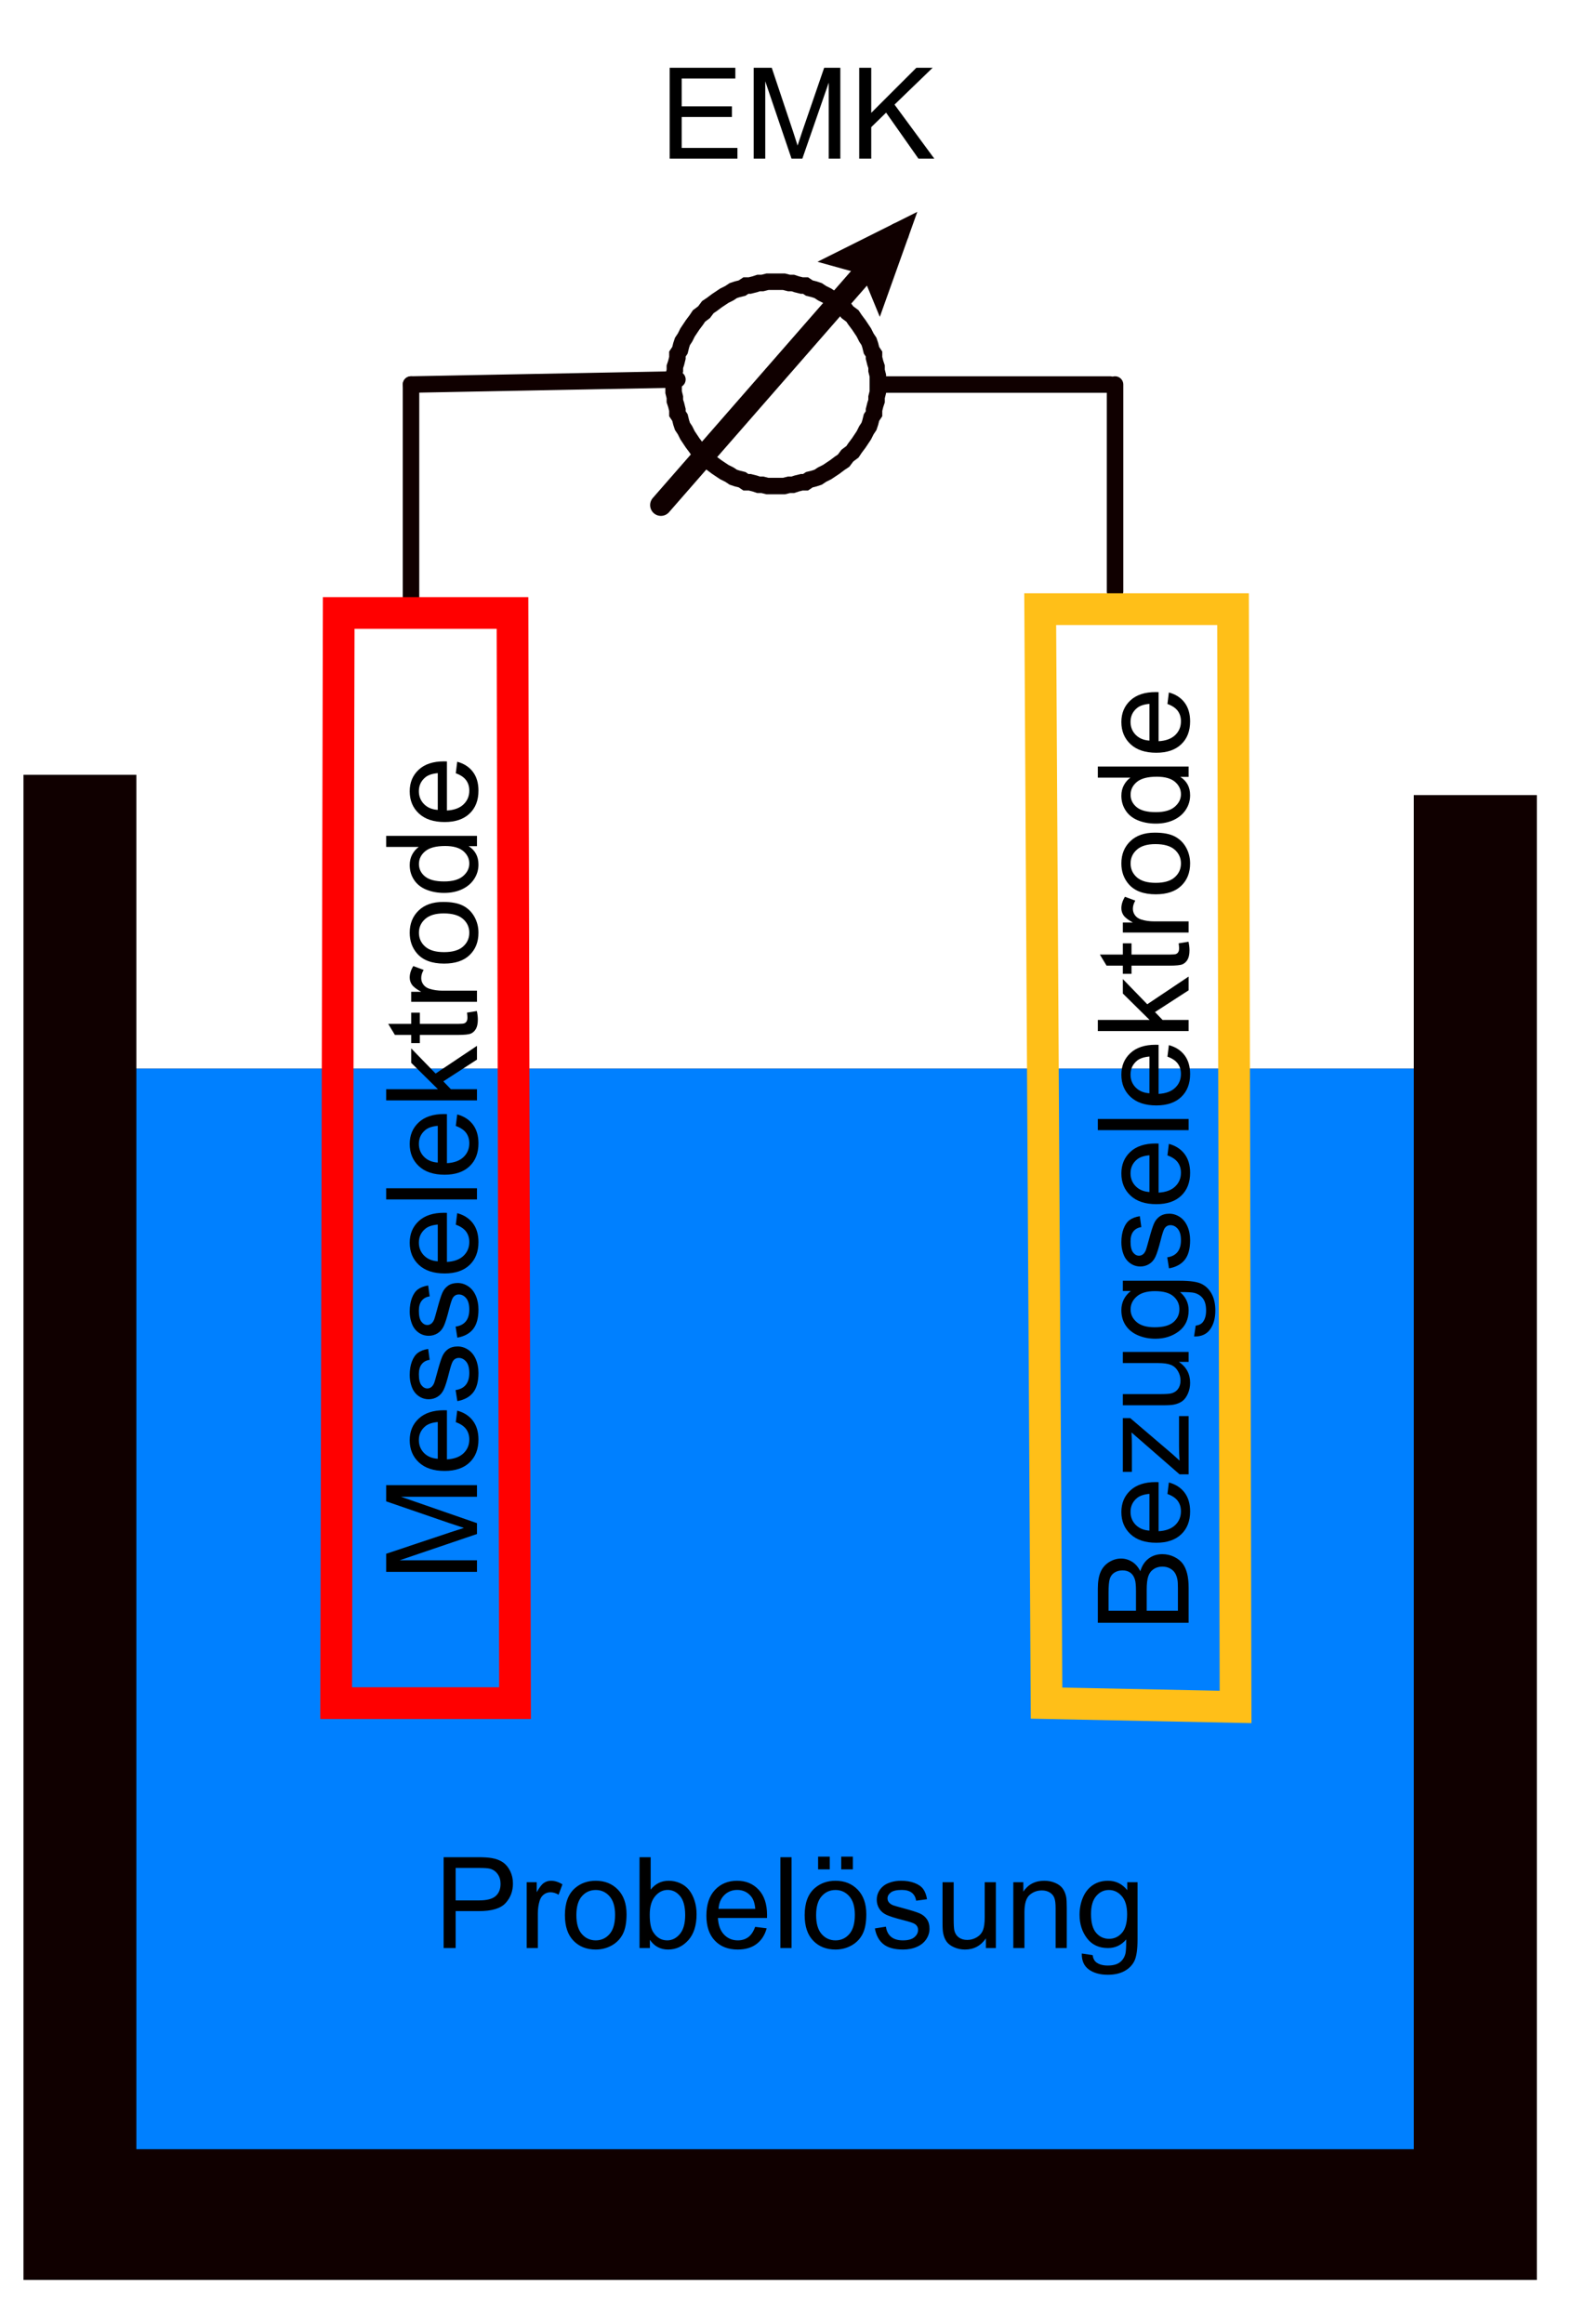 <?xml version="1.0" encoding="UTF-8" standalone="no"?>
<!-- Created with Inkscape (http://www.inkscape.org/) -->
<svg
   xmlns:svg="http://www.w3.org/2000/svg"
   xmlns="http://www.w3.org/2000/svg"
   version="1.0"
   width="372"
   height="549.3"
   id="svg2403"
   xml:space="preserve"><defs
     id="defs2406" /><g
     transform="matrix(1.25,0,0,-1.25,0,549.3)"
     id="g2412"><path
       d="M 17.04,237.36 L 277.92,237.36 L 276.96,26.88 L 17.04,22.56 L 17.04,237.36 z"
       id="path2414"
       style="fill:#0080ff;fill-opacity:1;fill-rule:evenodd;stroke:#100000;stroke-width:0.02;stroke-linecap:round;stroke-linejoin:miter;stroke-miterlimit:10;stroke-dasharray:none;stroke-opacity:1" /><path
       d="M 77.76,324.24 L 77.76,366.72"
       id="path2416"
       style="fill:none;stroke:#100000;stroke-width:3.12;stroke-linecap:round;stroke-linejoin:miter;stroke-miterlimit:10;stroke-dasharray:none;stroke-opacity:1" /><path
       d="M 77.76,366.72 L 128.16,367.68"
       id="path2418"
       style="fill:none;stroke:#100000;stroke-width:3.12;stroke-linecap:round;stroke-linejoin:miter;stroke-miterlimit:10;stroke-dasharray:none;stroke-opacity:1" /><path
       d="M 166.8,366.72 L 210,366.72"
       id="path2420"
       style="fill:none;stroke:#100000;stroke-width:3.12;stroke-linecap:round;stroke-linejoin:miter;stroke-miterlimit:10;stroke-dasharray:none;stroke-opacity:1" /><path
       d="M 210.96,366.72 L 210.96,327.6"
       id="path2422"
       style="fill:none;stroke:#100000;stroke-width:3.12;stroke-linecap:round;stroke-linejoin:miter;stroke-miterlimit:10;stroke-dasharray:none;stroke-opacity:1" /><path
       d="M 146.88,386.16 L 147.6,386.16 L 148.32,386.16 L 149.28,385.92 L 150,385.92 L 150.72,385.68 L 151.68,385.44 L 152.4,385.44 L 153.12,384.96 L 154.08,384.72 L 154.8,384.48 L 155.52,384 L 156.48,383.52 L 157.2,383.04 L 157.92,382.56 L 158.88,381.84 L 159.6,381.36 L 160.32,380.4 L 161.28,379.68 L 161.76,378.96 L 162.48,378 L 162.96,377.28 L 163.44,376.56 L 163.92,375.6 L 164.4,374.88 L 164.64,374.16 L 164.88,373.2 L 165.36,372.48 L 165.36,371.76 L 165.6,370.8 L 165.84,370.08 L 165.84,369.36 L 166.08,368.4 L 166.08,367.68 L 166.08,366 L 166.08,365.28 L 165.84,364.32 L 165.84,363.6 L 165.6,362.88 L 165.36,361.92 L 165.36,361.2 L 164.88,360.48 L 164.64,359.52 L 164.4,358.8 L 163.92,358.08 L 163.44,357.12 L 162.96,356.4 L 162.48,355.68 L 161.76,354.72 L 161.28,354 L 160.32,353.28 L 159.6,352.32 L 158.88,351.84 L 157.92,351.12 L 157.2,350.64 L 156.48,350.16 L 155.52,349.68 L 154.8,349.2 L 154.08,348.96 L 153.12,348.72 L 152.4,348.24 L 151.68,348.24 L 150.72,348 L 150,347.76 L 149.28,347.76 L 148.32,347.52 L 147.6,347.52 L 146.88,347.52 L 146.88,347.52 L 145.92,347.52 L 145.2,347.52 L 144.24,347.76 L 143.52,347.76 L 142.8,348 L 141.84,348.24 L 141.12,348.24 L 140.4,348.72 L 139.44,348.96 L 138.72,349.2 L 138,349.68 L 137.04,350.16 L 136.32,350.64 L 135.6,351.12 L 134.64,351.84 L 133.92,352.32 L 133.2,353.28 L 132.24,354 L 131.76,354.72 L 131.04,355.68 L 130.56,356.4 L 130.08,357.12 L 129.6,358.08 L 129.12,358.8 L 128.88,359.52 L 128.64,360.48 L 128.16,361.2 L 128.16,361.92 L 127.92,362.88 L 127.68,363.6 L 127.68,364.32 L 127.44,365.28 L 127.44,366 L 127.44,367.68 L 127.44,368.4 L 127.68,369.36 L 127.68,370.08 L 127.92,370.8 L 128.16,371.76 L 128.16,372.48 L 128.64,373.2 L 128.88,374.16 L 129.12,374.88 L 129.6,375.6 L 130.08,376.56 L 130.56,377.28 L 131.04,378 L 131.76,378.96 L 132.24,379.68 L 133.2,380.4 L 133.92,381.36 L 134.64,381.84 L 135.6,382.56 L 136.32,383.04 L 137.04,383.52 L 138,384 L 138.72,384.48 L 139.44,384.72 L 140.4,384.96 L 141.12,385.44 L 141.84,385.44 L 142.8,385.68 L 143.52,385.92 L 144.24,385.92 L 145.2,386.16 L 145.92,386.16 L 146.88,386.16 z"
       id="path2424"
       style="fill:none;stroke:#100000;stroke-width:3.12;stroke-linecap:round;stroke-linejoin:miter;stroke-miterlimit:10;stroke-dasharray:none;stroke-opacity:1" /><path
       d="M 125.04,343.92 L 169.92,395.28"
       id="path2426"
       style="fill:none;stroke:#100000;stroke-width:4.08;stroke-linecap:round;stroke-linejoin:miter;stroke-miterlimit:10;stroke-dasharray:none;stroke-opacity:1" /><path
       d="M 160.32,390.48 L 169.92,395.28 L 166.32,385.2 L 164.64,389.28 L 160.32,390.48 z"
       id="path2428"
       style="fill:#100000;fill-opacity:1;fill-rule:evenodd;stroke:#100000;stroke-width:4.08;stroke-linecap:round;stroke-linejoin:miter;stroke-miterlimit:10;stroke-dasharray:none;stroke-opacity:1" /><path
       d="M 6,291.36 L 24.24,291.36 L 24.24,31.44 L 269.04,31.44 L 269.04,287.52 L 289.2,287.52 L 289.2,9.84 L 6,9.84 L 6,291.36 z"
       id="path2430"
       style="fill:#100000;fill-opacity:1;fill-rule:evenodd;stroke:#100000;stroke-width:3.12;stroke-linecap:round;stroke-linejoin:miter;stroke-miterlimit:10;stroke-dasharray:none;stroke-opacity:1" /><path
       d="M 1.852,0 L 1.852,-17.18 L 8.332,-17.18 C 9.473,-17.18 10.344,-17.125 10.945,-17.016 C 11.789,-16.875 12.496,-16.607 13.066,-16.213 C 13.637,-15.818 14.096,-15.266 14.443,-14.555 C 14.791,-13.844 14.965,-13.062 14.965,-12.211 C 14.965,-10.75 14.5,-9.514 13.57,-8.502 C 12.641,-7.49 10.961,-6.984 8.531,-6.984 L 4.125,-6.984 L 4.125,0 L 1.852,0 z M 4.125,-9.012 L 8.566,-9.012 C 10.035,-9.012 11.078,-9.285 11.695,-9.832 C 12.312,-10.379 12.621,-11.148 12.621,-12.141 C 12.621,-12.859 12.439,-13.475 12.076,-13.986 C 11.713,-14.498 11.234,-14.836 10.641,-15 C 10.258,-15.102 9.551,-15.152 8.52,-15.152 L 4.125,-15.152 L 4.125,-9.012 z M 17.567,0 L 17.567,-12.445 L 19.465,-12.445 L 19.465,-10.559 C 19.949,-11.441 20.397,-12.023 20.807,-12.305 C 21.217,-12.586 21.668,-12.727 22.16,-12.727 C 22.871,-12.727 23.594,-12.5 24.328,-12.047 L 23.602,-10.09 C 23.086,-10.395 22.57,-10.547 22.055,-10.547 C 21.594,-10.547 21.18,-10.408 20.813,-10.131 C 20.445,-9.854 20.184,-9.469 20.028,-8.977 C 19.793,-8.227 19.676,-7.406 19.676,-6.516 L 19.676,0 L 17.567,0 z M 24.797,-6.223 C 24.797,-8.527 25.437,-10.234 26.719,-11.344 C 27.789,-12.266 29.094,-12.727 30.633,-12.727 C 32.344,-12.727 33.742,-12.166 34.828,-11.045 C 35.914,-9.924 36.457,-8.375 36.457,-6.398 C 36.457,-4.797 36.217,-3.537 35.736,-2.619 C 35.256,-1.701 34.557,-0.988 33.639,-0.48 C 32.721,0.027 31.719,0.281 30.633,0.281 C 28.891,0.281 27.482,-0.277 26.408,-1.395 C 25.334,-2.512 24.797,-4.121 24.797,-6.223 L 24.797,-6.223 z M 26.965,-6.223 C 26.965,-4.629 27.312,-3.436 28.008,-2.643 C 28.703,-1.85 29.578,-1.453 30.633,-1.453 C 31.68,-1.453 32.551,-1.852 33.246,-2.648 C 33.941,-3.445 34.289,-4.66 34.289,-6.293 C 34.289,-7.832 33.939,-8.998 33.24,-9.791 C 32.541,-10.584 31.672,-10.98 30.633,-10.98 C 29.578,-10.98 28.703,-10.586 28.008,-9.797 C 27.312,-9.008 26.965,-7.816 26.965,-6.223 L 26.965,-6.223 z M 40.871,0 L 38.914,0 L 38.914,-17.18 L 41.024,-17.18 L 41.024,-11.051 C 41.914,-12.168 43.051,-12.727 44.434,-12.727 C 45.199,-12.727 45.924,-12.572 46.608,-12.264 C 47.291,-11.955 47.854,-11.521 48.295,-10.963 C 48.737,-10.404 49.082,-9.73 49.332,-8.941 C 49.582,-8.152 49.707,-7.309 49.707,-6.41 C 49.707,-4.277 49.18,-2.629 48.125,-1.465 C 47.071,-0.301 45.805,0.281 44.328,0.281 C 42.86,0.281 41.707,-0.332 40.871,-1.559 L 40.871,0 z M 40.848,-6.316 C 40.848,-4.824 41.051,-3.746 41.457,-3.082 C 42.121,-1.996 43.02,-1.453 44.153,-1.453 C 45.074,-1.453 45.871,-1.854 46.543,-2.654 C 47.215,-3.455 47.551,-4.648 47.551,-6.234 C 47.551,-7.859 47.229,-9.059 46.584,-9.832 C 45.94,-10.605 45.16,-10.992 44.246,-10.992 C 43.324,-10.992 42.528,-10.592 41.856,-9.791 C 41.184,-8.99 40.848,-7.832 40.848,-6.316 L 40.848,-6.316 z M 60.79,-4.008 L 62.969,-3.738 C 62.625,-2.465 61.989,-1.477 61.059,-0.773 C 60.129,-0.07 58.942,0.281 57.497,0.281 C 55.676,0.281 54.233,-0.279 53.167,-1.4 C 52.1,-2.521 51.567,-4.094 51.567,-6.117 C 51.567,-8.211 52.106,-9.836 53.184,-10.992 C 54.262,-12.148 55.661,-12.727 57.379,-12.727 C 59.043,-12.727 60.403,-12.16 61.458,-11.027 C 62.512,-9.895 63.04,-8.301 63.04,-6.246 C 63.04,-6.121 63.036,-5.934 63.028,-5.684 L 53.747,-5.684 C 53.825,-4.316 54.211,-3.27 54.907,-2.543 C 55.602,-1.816 56.469,-1.453 57.508,-1.453 C 58.282,-1.453 58.942,-1.656 59.489,-2.062 C 60.036,-2.469 60.469,-3.117 60.79,-4.008 L 60.79,-4.008 z M 53.864,-7.418 L 60.813,-7.418 C 60.719,-8.465 60.454,-9.25 60.016,-9.773 C 59.344,-10.586 58.473,-10.992 57.403,-10.992 C 56.434,-10.992 55.62,-10.668 54.959,-10.02 C 54.299,-9.371 53.934,-8.504 53.864,-7.418 L 53.864,-7.418 z M 65.567,0 L 65.567,-17.18 L 67.677,-17.18 L 67.677,0 L 65.567,0 z M 70.157,-6.223 C 70.157,-8.527 70.797,-10.234 72.079,-11.344 C 73.149,-12.266 74.454,-12.727 75.993,-12.727 C 77.704,-12.727 79.102,-12.166 80.188,-11.045 C 81.274,-9.924 81.817,-8.375 81.817,-6.398 C 81.817,-4.797 81.577,-3.537 81.096,-2.619 C 80.616,-1.701 79.917,-0.988 78.999,-0.48 C 78.081,0.027 77.079,0.281 75.993,0.281 C 74.251,0.281 72.842,-0.277 71.768,-1.395 C 70.694,-2.512 70.157,-4.121 70.157,-6.223 L 70.157,-6.223 z M 72.325,-6.223 C 72.325,-4.629 72.672,-3.436 73.368,-2.643 C 74.063,-1.85 74.938,-1.453 75.993,-1.453 C 77.04,-1.453 77.911,-1.852 78.606,-2.648 C 79.301,-3.445 79.649,-4.66 79.649,-6.293 C 79.649,-7.832 79.299,-8.998 78.6,-9.791 C 77.901,-10.584 77.032,-10.98 75.993,-10.98 C 74.938,-10.98 74.063,-10.586 73.368,-9.797 C 72.672,-9.008 72.325,-7.816 72.325,-6.223 L 72.325,-6.223 z M 72.7,-14.883 L 72.7,-17.285 L 74.903,-17.285 L 74.903,-14.883 L 72.7,-14.883 z M 77.071,-14.883 L 77.071,-17.285 L 79.274,-17.285 L 79.274,-14.883 L 77.071,-14.883 z M 83.442,-3.715 L 85.528,-4.043 C 85.645,-3.207 85.972,-2.566 86.507,-2.121 C 87.042,-1.676 87.79,-1.453 88.751,-1.453 C 89.72,-1.453 90.438,-1.65 90.907,-2.045 C 91.376,-2.439 91.61,-2.902 91.61,-3.434 C 91.61,-3.91 91.403,-4.285 90.989,-4.559 C 90.7,-4.746 89.981,-4.984 88.833,-5.273 C 87.286,-5.664 86.214,-6.002 85.616,-6.287 C 85.018,-6.572 84.565,-6.967 84.257,-7.471 C 83.948,-7.975 83.794,-8.531 83.794,-9.141 C 83.794,-9.695 83.921,-10.209 84.175,-10.682 C 84.429,-11.154 84.774,-11.547 85.212,-11.859 C 85.54,-12.102 85.987,-12.307 86.554,-12.475 C 87.12,-12.643 87.727,-12.727 88.376,-12.727 C 89.352,-12.727 90.21,-12.586 90.948,-12.305 C 91.686,-12.023 92.231,-11.643 92.583,-11.162 C 92.934,-10.682 93.177,-10.039 93.309,-9.234 L 91.247,-8.953 C 91.153,-9.594 90.882,-10.094 90.433,-10.453 C 89.983,-10.812 89.349,-10.992 88.528,-10.992 C 87.559,-10.992 86.868,-10.832 86.454,-10.512 C 86.04,-10.191 85.833,-9.816 85.833,-9.387 C 85.833,-9.113 85.919,-8.867 86.091,-8.648 C 86.263,-8.422 86.532,-8.234 86.899,-8.086 C 87.11,-8.008 87.731,-7.828 88.763,-7.547 C 90.255,-7.148 91.296,-6.822 91.886,-6.568 C 92.475,-6.314 92.938,-5.945 93.274,-5.461 C 93.61,-4.977 93.778,-4.375 93.778,-3.656 C 93.778,-2.953 93.573,-2.291 93.163,-1.67 C 92.753,-1.049 92.161,-0.568 91.388,-0.229 C 90.614,0.111 89.739,0.281 88.763,0.281 C 87.145,0.281 85.913,-0.055 85.065,-0.727 C 84.218,-1.398 83.677,-2.395 83.442,-3.715 L 83.442,-3.715 z M 104.442,0 L 104.442,-1.828 C 103.474,-0.422 102.157,0.281 100.493,0.281 C 99.759,0.281 99.073,0.141 98.436,-0.141 C 97.8,-0.422 97.327,-0.775 97.018,-1.201 C 96.71,-1.627 96.493,-2.148 96.368,-2.766 C 96.282,-3.18 96.239,-3.836 96.239,-4.734 L 96.239,-12.445 L 98.349,-12.445 L 98.349,-5.543 C 98.349,-4.441 98.391,-3.699 98.477,-3.316 C 98.61,-2.762 98.891,-2.326 99.321,-2.01 C 99.751,-1.693 100.282,-1.535 100.915,-1.535 C 101.548,-1.535 102.141,-1.697 102.696,-2.021 C 103.251,-2.346 103.643,-2.787 103.874,-3.346 C 104.104,-3.904 104.22,-4.715 104.22,-5.777 L 104.22,-12.445 L 106.329,-12.445 L 106.329,0 L 104.442,0 z M 109.63,0 L 109.63,-12.445 L 111.528,-12.445 L 111.528,-10.676 C 112.443,-12.043 113.763,-12.727 115.489,-12.727 C 116.239,-12.727 116.929,-12.592 117.558,-12.322 C 118.187,-12.053 118.657,-11.699 118.97,-11.262 C 119.282,-10.824 119.501,-10.305 119.626,-9.703 C 119.704,-9.312 119.743,-8.629 119.743,-7.652 L 119.743,0 L 117.634,0 L 117.634,-7.57 C 117.634,-8.43 117.552,-9.072 117.388,-9.498 C 117.224,-9.924 116.933,-10.264 116.515,-10.518 C 116.097,-10.771 115.607,-10.898 115.044,-10.898 C 114.146,-10.898 113.37,-10.613 112.718,-10.043 C 112.066,-9.473 111.739,-8.391 111.739,-6.797 L 111.739,0 L 109.63,0 z M 122.587,1.031 L 124.638,1.336 C 124.724,1.969 124.962,2.43 125.353,2.719 C 125.876,3.109 126.591,3.305 127.497,3.305 C 128.474,3.305 129.228,3.109 129.759,2.719 C 130.29,2.328 130.65,1.781 130.837,1.078 C 130.947,0.648 130.997,-0.254 130.99,-1.629 C 130.068,-0.543 128.919,0 127.544,0 C 125.833,0 124.509,-0.617 123.572,-1.852 C 122.634,-3.086 122.165,-4.566 122.165,-6.293 C 122.165,-7.48 122.38,-8.576 122.81,-9.58 C 123.24,-10.584 123.863,-11.359 124.679,-11.906 C 125.496,-12.453 126.454,-12.727 127.556,-12.727 C 129.025,-12.727 130.236,-12.133 131.189,-10.945 L 131.189,-12.445 L 133.134,-12.445 L 133.134,-1.688 C 133.134,0.25 132.937,1.623 132.542,2.432 C 132.148,3.24 131.523,3.879 130.667,4.348 C 129.812,4.816 128.759,5.051 127.509,5.051 C 126.025,5.051 124.826,4.717 123.912,4.049 C 122.997,3.381 122.556,2.375 122.587,1.031 L 122.587,1.031 z M 124.333,-6.445 C 124.333,-4.812 124.658,-3.621 125.306,-2.871 C 125.954,-2.121 126.767,-1.746 127.744,-1.746 C 128.712,-1.746 129.525,-2.119 130.181,-2.865 C 130.837,-3.611 131.165,-4.781 131.165,-6.375 C 131.165,-7.898 130.828,-9.047 130.152,-9.82 C 129.476,-10.594 128.662,-10.98 127.708,-10.98 C 126.771,-10.98 125.974,-10.6 125.318,-9.838 C 124.662,-9.076 124.333,-7.945 124.333,-6.445 L 124.333,-6.445 z"
       transform="matrix(1,0,0,-1,82.08,71.04)"
       id="text2432" /><path
       d="M 1.898,0 L 1.898,-17.18 L 14.32,-17.18 L 14.32,-15.152 L 4.172,-15.152 L 4.172,-9.891 L 13.676,-9.891 L 13.676,-7.875 L 4.172,-7.875 L 4.172,-2.027 L 14.719,-2.027 L 14.719,0 L 1.898,0 z M 17.789,0 L 17.789,-17.18 L 21.211,-17.18 L 25.278,-5.016 C 25.653,-3.883 25.926,-3.035 26.098,-2.473 C 26.293,-3.098 26.598,-4.016 27.012,-5.227 L 31.125,-17.18 L 34.184,-17.18 L 34.184,0 L 31.992,0 L 31.992,-14.379 L 27,0 L 24.949,0 L 19.981,-14.625 L 19.981,0 L 17.789,0 z M 37.758,0 L 37.758,-17.18 L 40.031,-17.18 L 40.031,-8.66 L 48.562,-17.18 L 51.645,-17.18 L 44.438,-10.219 L 51.961,0 L 48.961,0 L 42.844,-8.695 L 40.031,-5.953 L 40.031,0 L 37.758,0 z"
       transform="matrix(1,0,0,-1,124.8,409.44)"
       id="text2436" /><path
       d="M 64.08,323.52 L 96.96,323.52 L 97.44,117.36 L 63.6,117.36 L 64.08,323.52 z"
       id="path2440"
       style="fill:none;stroke:#ff0000;stroke-width:6;stroke-linecap:round;stroke-linejoin:miter;stroke-miterlimit:10;stroke-dasharray:none;stroke-opacity:1" /><path
       d="M 1.781,0 L 1.781,-17.18 L 5.203,-17.18 L 9.27,-5.016 C 9.645,-3.883 9.918,-3.035 10.09,-2.473 C 10.285,-3.098 10.59,-4.016 11.004,-5.227 L 15.117,-17.18 L 18.176,-17.18 L 18.176,0 L 15.984,0 L 15.984,-14.379 L 10.992,0 L 8.941,0 L 3.973,-14.625 L 3.973,0 L 1.781,0 z M 30.094,-4.008 L 32.273,-3.738 C 31.929,-2.465 31.293,-1.477 30.363,-0.773 C 29.433,-0.07 28.246,0.281 26.801,0.281 C 24.98,0.281 23.537,-0.279 22.471,-1.4 C 21.404,-2.521 20.871,-4.094 20.871,-6.117 C 20.871,-8.211 21.41,-9.836 22.488,-10.992 C 23.566,-12.148 24.965,-12.727 26.683,-12.727 C 28.347,-12.727 29.707,-12.16 30.762,-11.027 C 31.816,-9.895 32.344,-8.301 32.344,-6.246 C 32.344,-6.121 32.34,-5.934 32.332,-5.684 L 23.051,-5.684 C 23.129,-4.316 23.515,-3.27 24.211,-2.543 C 24.906,-1.816 25.773,-1.453 26.812,-1.453 C 27.586,-1.453 28.246,-1.656 28.793,-2.062 C 29.34,-2.469 29.773,-3.117 30.094,-4.008 L 30.094,-4.008 z M 23.168,-7.418 L 30.117,-7.418 C 30.023,-8.465 29.758,-9.25 29.32,-9.773 C 28.648,-10.586 27.777,-10.992 26.707,-10.992 C 25.738,-10.992 24.924,-10.668 24.263,-10.02 C 23.603,-9.371 23.238,-8.504 23.168,-7.418 L 23.168,-7.418 z M 34.074,-3.715 L 36.16,-4.043 C 36.277,-3.207 36.604,-2.566 37.139,-2.121 C 37.674,-1.676 38.422,-1.453 39.383,-1.453 C 40.352,-1.453 41.07,-1.65 41.539,-2.045 C 42.008,-2.439 42.242,-2.902 42.242,-3.434 C 42.242,-3.91 42.035,-4.285 41.621,-4.559 C 41.332,-4.746 40.613,-4.984 39.465,-5.273 C 37.918,-5.664 36.846,-6.002 36.248,-6.287 C 35.65,-6.572 35.197,-6.967 34.889,-7.471 C 34.58,-7.975 34.426,-8.531 34.426,-9.141 C 34.426,-9.695 34.553,-10.209 34.807,-10.682 C 35.061,-11.154 35.406,-11.547 35.844,-11.859 C 36.172,-12.102 36.619,-12.307 37.186,-12.475 C 37.752,-12.643 38.359,-12.727 39.008,-12.727 C 39.984,-12.727 40.842,-12.586 41.58,-12.305 C 42.318,-12.023 42.863,-11.643 43.215,-11.162 C 43.566,-10.682 43.809,-10.039 43.941,-9.234 L 41.879,-8.953 C 41.785,-9.594 41.514,-10.094 41.065,-10.453 C 40.615,-10.812 39.981,-10.992 39.16,-10.992 C 38.191,-10.992 37.5,-10.832 37.086,-10.512 C 36.672,-10.191 36.465,-9.816 36.465,-9.387 C 36.465,-9.113 36.551,-8.867 36.723,-8.648 C 36.895,-8.422 37.164,-8.234 37.531,-8.086 C 37.742,-8.008 38.363,-7.828 39.395,-7.547 C 40.887,-7.148 41.928,-6.822 42.518,-6.568 C 43.107,-6.314 43.57,-5.945 43.906,-5.461 C 44.242,-4.977 44.41,-4.375 44.41,-3.656 C 44.41,-2.953 44.205,-2.291 43.795,-1.67 C 43.385,-1.049 42.793,-0.568 42.02,-0.229 C 41.246,0.111 40.371,0.281 39.395,0.281 C 37.777,0.281 36.545,-0.055 35.697,-0.727 C 34.85,-1.398 34.309,-2.395 34.074,-3.715 L 34.074,-3.715 z M 46.074,-3.715 L 48.16,-4.043 C 48.277,-3.207 48.604,-2.566 49.139,-2.121 C 49.674,-1.676 50.422,-1.453 51.383,-1.453 C 52.352,-1.453 53.07,-1.65 53.539,-2.045 C 54.008,-2.439 54.242,-2.902 54.242,-3.434 C 54.242,-3.91 54.035,-4.285 53.621,-4.559 C 53.332,-4.746 52.613,-4.984 51.465,-5.273 C 49.918,-5.664 48.846,-6.002 48.248,-6.287 C 47.65,-6.572 47.197,-6.967 46.889,-7.471 C 46.58,-7.975 46.426,-8.531 46.426,-9.141 C 46.426,-9.695 46.553,-10.209 46.807,-10.682 C 47.061,-11.154 47.406,-11.547 47.844,-11.859 C 48.172,-12.102 48.619,-12.307 49.186,-12.475 C 49.752,-12.643 50.359,-12.727 51.008,-12.727 C 51.984,-12.727 52.842,-12.586 53.58,-12.305 C 54.318,-12.023 54.863,-11.643 55.215,-11.162 C 55.566,-10.682 55.809,-10.039 55.941,-9.234 L 53.879,-8.953 C 53.785,-9.594 53.514,-10.094 53.065,-10.453 C 52.615,-10.812 51.981,-10.992 51.16,-10.992 C 50.191,-10.992 49.5,-10.832 49.086,-10.512 C 48.672,-10.191 48.465,-9.816 48.465,-9.387 C 48.465,-9.113 48.551,-8.867 48.723,-8.648 C 48.895,-8.422 49.164,-8.234 49.531,-8.086 C 49.742,-8.008 50.363,-7.828 51.395,-7.547 C 52.887,-7.148 53.928,-6.822 54.518,-6.568 C 55.107,-6.314 55.57,-5.945 55.906,-5.461 C 56.242,-4.977 56.41,-4.375 56.41,-3.656 C 56.41,-2.953 56.205,-2.291 55.795,-1.67 C 55.385,-1.049 54.793,-0.568 54.02,-0.229 C 53.246,0.111 52.371,0.281 51.395,0.281 C 49.777,0.281 48.545,-0.055 47.697,-0.727 C 46.85,-1.398 46.309,-2.395 46.074,-3.715 L 46.074,-3.715 z M 67.438,-4.008 L 69.617,-3.738 C 69.273,-2.465 68.637,-1.477 67.707,-0.773 C 66.777,-0.07 65.59,0.281 64.145,0.281 C 62.324,0.281 60.881,-0.279 59.815,-1.4 C 58.748,-2.521 58.215,-4.094 58.215,-6.117 C 58.215,-8.211 58.754,-9.836 59.832,-10.992 C 60.91,-12.148 62.309,-12.727 64.027,-12.727 C 65.691,-12.727 67.051,-12.16 68.106,-11.027 C 69.16,-9.895 69.688,-8.301 69.688,-6.246 C 69.688,-6.121 69.684,-5.934 69.676,-5.684 L 60.395,-5.684 C 60.473,-4.316 60.859,-3.27 61.555,-2.543 C 62.25,-1.816 63.117,-1.453 64.156,-1.453 C 64.93,-1.453 65.59,-1.656 66.137,-2.062 C 66.684,-2.469 67.117,-3.117 67.438,-4.008 L 67.438,-4.008 z M 60.512,-7.418 L 67.461,-7.418 C 67.367,-8.465 67.102,-9.25 66.664,-9.773 C 65.992,-10.586 65.121,-10.992 64.051,-10.992 C 63.082,-10.992 62.268,-10.668 61.607,-10.02 C 60.947,-9.371 60.582,-8.504 60.512,-7.418 L 60.512,-7.418 z M 72.215,0 L 72.215,-17.18 L 74.325,-17.18 L 74.325,0 L 72.215,0 z M 86.11,-4.008 L 88.289,-3.738 C 87.945,-2.465 87.309,-1.477 86.379,-0.773 C 85.449,-0.07 84.262,0.281 82.817,0.281 C 80.996,0.281 79.553,-0.279 78.487,-1.4 C 77.42,-2.521 76.887,-4.094 76.887,-6.117 C 76.887,-8.211 77.426,-9.836 78.504,-10.992 C 79.582,-12.148 80.981,-12.727 82.699,-12.727 C 84.363,-12.727 85.723,-12.16 86.778,-11.027 C 87.832,-9.895 88.36,-8.301 88.36,-6.246 C 88.36,-6.121 88.356,-5.934 88.348,-5.684 L 79.067,-5.684 C 79.145,-4.316 79.531,-3.27 80.227,-2.543 C 80.922,-1.816 81.789,-1.453 82.828,-1.453 C 83.602,-1.453 84.262,-1.656 84.809,-2.062 C 85.356,-2.469 85.789,-3.117 86.11,-4.008 L 86.11,-4.008 z M 79.184,-7.418 L 86.133,-7.418 C 86.039,-8.465 85.774,-9.25 85.336,-9.773 C 84.664,-10.586 83.793,-10.992 82.723,-10.992 C 81.754,-10.992 80.94,-10.668 80.279,-10.02 C 79.619,-9.371 79.254,-8.504 79.184,-7.418 L 79.184,-7.418 z M 90.946,0 L 90.946,-17.18 L 93.055,-17.18 L 93.055,-7.383 L 98.047,-12.445 L 100.778,-12.445 L 96.02,-7.828 L 101.258,0 L 98.657,0 L 94.543,-6.363 L 93.055,-4.934 L 93.055,0 L 90.946,0 z M 107.54,-1.887 L 107.844,-0.023 C 107.25,0.102 106.719,0.164 106.25,0.164 C 105.485,0.164 104.891,0.043 104.469,-0.199 C 104.047,-0.441 103.75,-0.76 103.579,-1.154 C 103.407,-1.549 103.321,-2.379 103.321,-3.645 L 103.321,-10.805 L 101.774,-10.805 L 101.774,-12.445 L 103.321,-12.445 L 103.321,-15.527 L 105.418,-16.793 L 105.418,-12.445 L 107.54,-12.445 L 107.54,-10.805 L 105.418,-10.805 L 105.418,-3.527 C 105.418,-2.926 105.456,-2.539 105.53,-2.367 C 105.604,-2.195 105.725,-2.059 105.893,-1.957 C 106.061,-1.855 106.301,-1.805 106.614,-1.805 C 106.848,-1.805 107.157,-1.832 107.54,-1.887 L 107.54,-1.887 z M 109.583,0 L 109.583,-12.445 L 111.481,-12.445 L 111.481,-10.559 C 111.965,-11.441 112.413,-12.023 112.823,-12.305 C 113.233,-12.586 113.684,-12.727 114.176,-12.727 C 114.887,-12.727 115.61,-12.5 116.344,-12.047 L 115.618,-10.09 C 115.102,-10.395 114.587,-10.547 114.071,-10.547 C 113.61,-10.547 113.196,-10.408 112.829,-10.131 C 112.462,-9.854 112.2,-9.469 112.044,-8.977 C 111.809,-8.227 111.692,-7.406 111.692,-6.516 L 111.692,0 L 109.583,0 z M 116.813,-6.223 C 116.813,-8.527 117.454,-10.234 118.735,-11.344 C 119.805,-12.266 121.11,-12.727 122.649,-12.727 C 124.36,-12.727 125.758,-12.166 126.844,-11.045 C 127.93,-9.924 128.473,-8.375 128.473,-6.398 C 128.473,-4.797 128.233,-3.537 127.752,-2.619 C 127.272,-1.701 126.573,-0.988 125.655,-0.48 C 124.737,0.027 123.735,0.281 122.649,0.281 C 120.907,0.281 119.498,-0.277 118.424,-1.395 C 117.35,-2.512 116.813,-4.121 116.813,-6.223 L 116.813,-6.223 z M 118.981,-6.223 C 118.981,-4.629 119.329,-3.436 120.024,-2.643 C 120.719,-1.85 121.594,-1.453 122.649,-1.453 C 123.696,-1.453 124.567,-1.852 125.262,-2.648 C 125.957,-3.445 126.305,-4.66 126.305,-6.293 C 126.305,-7.832 125.955,-8.998 125.256,-9.791 C 124.557,-10.584 123.688,-10.98 122.649,-10.98 C 121.594,-10.98 120.719,-10.586 120.024,-9.797 C 119.329,-9.008 118.981,-7.816 118.981,-6.223 L 118.981,-6.223 z M 139.016,0 L 139.016,-1.57 C 138.227,-0.336 137.067,0.281 135.536,0.281 C 134.544,0.281 133.631,0.008 132.799,-0.539 C 131.967,-1.086 131.323,-1.85 130.866,-2.83 C 130.409,-3.811 130.18,-4.937 130.18,-6.211 C 130.18,-7.453 130.387,-8.58 130.801,-9.592 C 131.215,-10.604 131.837,-11.379 132.665,-11.918 C 133.493,-12.457 134.419,-12.727 135.442,-12.727 C 136.192,-12.727 136.86,-12.568 137.446,-12.252 C 138.032,-11.936 138.508,-11.523 138.876,-11.016 L 138.876,-17.18 L 140.973,-17.18 L 140.973,0 L 139.016,0 z M 132.348,-6.211 C 132.348,-4.617 132.684,-3.426 133.356,-2.637 C 134.028,-1.848 134.821,-1.453 135.735,-1.453 C 136.657,-1.453 137.44,-1.83 138.085,-2.584 C 138.729,-3.338 139.051,-4.488 139.051,-6.035 C 139.051,-7.738 138.723,-8.988 138.067,-9.785 C 137.411,-10.582 136.602,-10.98 135.641,-10.98 C 134.704,-10.98 133.921,-10.598 133.292,-9.832 C 132.663,-9.066 132.348,-7.859 132.348,-6.211 L 132.348,-6.211 z M 152.806,-4.008 L 154.985,-3.738 C 154.641,-2.465 154.005,-1.477 153.075,-0.773 C 152.145,-0.07 150.958,0.281 149.513,0.281 C 147.692,0.281 146.249,-0.279 145.183,-1.4 C 144.116,-2.521 143.583,-4.094 143.583,-6.117 C 143.583,-8.211 144.122,-9.836 145.2,-10.992 C 146.278,-12.148 147.677,-12.727 149.395,-12.727 C 151.059,-12.727 152.419,-12.16 153.474,-11.027 C 154.528,-9.895 155.056,-8.301 155.056,-6.246 C 155.056,-6.121 155.052,-5.934 155.044,-5.684 L 145.763,-5.684 C 145.841,-4.316 146.227,-3.27 146.923,-2.543 C 147.618,-1.816 148.485,-1.453 149.524,-1.453 C 150.298,-1.453 150.958,-1.656 151.505,-2.062 C 152.052,-2.469 152.485,-3.117 152.806,-4.008 L 152.806,-4.008 z M 145.88,-7.418 L 152.829,-7.418 C 152.735,-8.465 152.47,-9.25 152.032,-9.773 C 151.36,-10.586 150.489,-10.992 149.419,-10.992 C 148.45,-10.992 147.636,-10.668 146.975,-10.02 C 146.315,-9.371 145.95,-8.504 145.88,-7.418 L 145.88,-7.418 z"
       transform="matrix(0,1,1,0,90.24,140.4)"
       id="text2442" /><path
       d="M 196.8,324.24 L 233.28,324.24 L 233.76,116.64 L 198,117.36 L 196.8,324.24 z"
       id="path2446"
       style="fill:none;stroke:#ffbf18;stroke-width:6;stroke-linecap:round;stroke-linejoin:miter;stroke-miterlimit:10;stroke-dasharray:none;stroke-opacity:1" /><path
       d="M 1.758,0 L 1.758,-17.18 L 8.203,-17.18 C 9.516,-17.18 10.568,-17.006 11.361,-16.658 C 12.154,-16.311 12.775,-15.775 13.225,-15.053 C 13.674,-14.33 13.898,-13.574 13.898,-12.785 C 13.898,-12.051 13.699,-11.359 13.301,-10.711 C 12.902,-10.062 12.301,-9.539 11.496,-9.141 C 12.535,-8.836 13.334,-8.316 13.893,-7.582 C 14.451,-6.848 14.73,-5.98 14.73,-4.98 C 14.73,-4.176 14.561,-3.428 14.221,-2.736 C 13.881,-2.045 13.461,-1.512 12.961,-1.137 C 12.461,-0.762 11.834,-0.479 11.08,-0.287 C 10.326,-0.096 9.402,0 8.309,0 L 1.758,0 z M 4.031,-9.961 L 7.746,-9.961 C 8.754,-9.961 9.477,-10.027 9.914,-10.16 C 10.492,-10.332 10.928,-10.617 11.221,-11.016 C 11.514,-11.414 11.66,-11.914 11.66,-12.516 C 11.66,-13.086 11.523,-13.588 11.25,-14.021 C 10.977,-14.455 10.586,-14.752 10.078,-14.912 C 9.57,-15.072 8.699,-15.152 7.465,-15.152 L 4.031,-15.152 L 4.031,-9.961 z M 4.031,-2.027 L 8.309,-2.027 C 9.043,-2.027 9.559,-2.055 9.855,-2.109 C 10.379,-2.203 10.816,-2.359 11.168,-2.578 C 11.52,-2.797 11.809,-3.115 12.035,-3.533 C 12.262,-3.951 12.375,-4.434 12.375,-4.98 C 12.375,-5.621 12.211,-6.178 11.883,-6.65 C 11.555,-7.123 11.1,-7.455 10.518,-7.646 C 9.936,-7.838 9.098,-7.934 8.004,-7.934 L 4.031,-7.934 L 4.031,-2.027 z M 26.11,-4.008 L 28.289,-3.738 C 27.945,-2.465 27.309,-1.477 26.379,-0.773 C 25.449,-0.07 24.262,0.281 22.817,0.281 C 20.996,0.281 19.553,-0.279 18.487,-1.4 C 17.42,-2.521 16.887,-4.094 16.887,-6.117 C 16.887,-8.211 17.426,-9.836 18.504,-10.992 C 19.582,-12.148 20.981,-12.727 22.699,-12.727 C 24.363,-12.727 25.723,-12.16 26.778,-11.027 C 27.832,-9.895 28.36,-8.301 28.36,-6.246 C 28.36,-6.121 28.356,-5.934 28.348,-5.684 L 19.067,-5.684 C 19.145,-4.316 19.531,-3.27 20.227,-2.543 C 20.922,-1.816 21.789,-1.453 22.828,-1.453 C 23.602,-1.453 24.262,-1.656 24.809,-2.062 C 25.356,-2.469 25.789,-3.117 26.11,-4.008 L 26.11,-4.008 z M 19.184,-7.418 L 26.133,-7.418 C 26.039,-8.465 25.774,-9.25 25.336,-9.773 C 24.664,-10.586 23.793,-10.992 22.723,-10.992 C 21.754,-10.992 20.94,-10.668 20.279,-10.02 C 19.619,-9.371 19.254,-8.504 19.184,-7.418 L 19.184,-7.418 z M 29.821,0 L 29.821,-1.711 L 37.743,-10.805 C 36.844,-10.758 36.051,-10.734 35.364,-10.734 L 30.289,-10.734 L 30.289,-12.445 L 40.461,-12.445 L 40.461,-11.051 L 33.723,-3.152 L 32.422,-1.711 C 33.368,-1.781 34.254,-1.816 35.082,-1.816 L 40.836,-1.816 L 40.836,0 L 29.821,0 z M 51.09,0 L 51.09,-1.828 C 50.122,-0.422 48.805,0.281 47.141,0.281 C 46.407,0.281 45.721,0.141 45.084,-0.141 C 44.448,-0.422 43.975,-0.775 43.666,-1.201 C 43.358,-1.627 43.141,-2.148 43.016,-2.766 C 42.93,-3.18 42.887,-3.836 42.887,-4.734 L 42.887,-12.445 L 44.997,-12.445 L 44.997,-5.543 C 44.997,-4.441 45.039,-3.699 45.125,-3.316 C 45.258,-2.762 45.539,-2.326 45.969,-2.01 C 46.399,-1.693 46.93,-1.535 47.563,-1.535 C 48.196,-1.535 48.789,-1.697 49.344,-2.021 C 49.899,-2.346 50.291,-2.787 50.522,-3.346 C 50.752,-3.904 50.868,-4.715 50.868,-5.777 L 50.868,-12.445 L 52.977,-12.445 L 52.977,0 L 51.09,0 z M 55.891,1.031 L 57.942,1.336 C 58.028,1.969 58.266,2.43 58.657,2.719 C 59.18,3.109 59.895,3.305 60.801,3.305 C 61.778,3.305 62.532,3.109 63.063,2.719 C 63.594,2.328 63.954,1.781 64.141,1.078 C 64.251,0.648 64.301,-0.254 64.294,-1.629 C 63.372,-0.543 62.223,0 60.848,0 C 59.137,0 57.813,-0.617 56.876,-1.852 C 55.938,-3.086 55.469,-4.566 55.469,-6.293 C 55.469,-7.48 55.684,-8.576 56.114,-9.58 C 56.544,-10.584 57.167,-11.359 57.983,-11.906 C 58.8,-12.453 59.758,-12.727 60.86,-12.727 C 62.329,-12.727 63.54,-12.133 64.493,-10.945 L 64.493,-12.445 L 66.438,-12.445 L 66.438,-1.688 C 66.438,0.25 66.241,1.623 65.846,2.432 C 65.452,3.24 64.827,3.879 63.971,4.348 C 63.116,4.816 62.063,5.051 60.813,5.051 C 59.329,5.051 58.13,4.717 57.216,4.049 C 56.301,3.381 55.86,2.375 55.891,1.031 L 55.891,1.031 z M 57.637,-6.445 C 57.637,-4.812 57.962,-3.621 58.61,-2.871 C 59.258,-2.121 60.071,-1.746 61.048,-1.746 C 62.016,-1.746 62.829,-2.119 63.485,-2.865 C 64.141,-3.611 64.469,-4.781 64.469,-6.375 C 64.469,-7.898 64.132,-9.047 63.456,-9.82 C 62.78,-10.594 61.966,-10.98 61.012,-10.98 C 60.075,-10.98 59.278,-10.6 58.622,-9.838 C 57.966,-9.076 57.637,-7.945 57.637,-6.445 L 57.637,-6.445 z M 68.778,-3.715 L 70.864,-4.043 C 70.981,-3.207 71.308,-2.566 71.843,-2.121 C 72.378,-1.676 73.126,-1.453 74.087,-1.453 C 75.056,-1.453 75.774,-1.65 76.243,-2.045 C 76.712,-2.439 76.946,-2.902 76.946,-3.434 C 76.946,-3.91 76.739,-4.285 76.325,-4.559 C 76.036,-4.746 75.317,-4.984 74.169,-5.273 C 72.622,-5.664 71.55,-6.002 70.952,-6.287 C 70.354,-6.572 69.901,-6.967 69.593,-7.471 C 69.284,-7.975 69.13,-8.531 69.13,-9.141 C 69.13,-9.695 69.257,-10.209 69.511,-10.682 C 69.765,-11.154 70.11,-11.547 70.548,-11.859 C 70.876,-12.102 71.323,-12.307 71.89,-12.475 C 72.456,-12.643 73.063,-12.727 73.712,-12.727 C 74.688,-12.727 75.546,-12.586 76.284,-12.305 C 77.022,-12.023 77.567,-11.643 77.919,-11.162 C 78.27,-10.682 78.513,-10.039 78.645,-9.234 L 76.583,-8.953 C 76.489,-9.594 76.218,-10.094 75.769,-10.453 C 75.319,-10.812 74.685,-10.992 73.864,-10.992 C 72.895,-10.992 72.204,-10.832 71.79,-10.512 C 71.376,-10.191 71.169,-9.816 71.169,-9.387 C 71.169,-9.113 71.255,-8.867 71.427,-8.648 C 71.599,-8.422 71.868,-8.234 72.235,-8.086 C 72.446,-8.008 73.067,-7.828 74.099,-7.547 C 75.591,-7.148 76.632,-6.822 77.222,-6.568 C 77.811,-6.314 78.274,-5.945 78.61,-5.461 C 78.946,-4.977 79.114,-4.375 79.114,-3.656 C 79.114,-2.953 78.909,-2.291 78.499,-1.67 C 78.089,-1.049 77.497,-0.568 76.724,-0.229 C 75.95,0.111 75.075,0.281 74.099,0.281 C 72.481,0.281 71.249,-0.055 70.401,-0.727 C 69.554,-1.398 69.013,-2.395 68.778,-3.715 L 68.778,-3.715 z M 90.142,-4.008 L 92.321,-3.738 C 91.977,-2.465 91.341,-1.477 90.411,-0.773 C 89.481,-0.07 88.294,0.281 86.849,0.281 C 85.028,0.281 83.585,-0.279 82.519,-1.4 C 81.452,-2.521 80.919,-4.094 80.919,-6.117 C 80.919,-8.211 81.458,-9.836 82.536,-10.992 C 83.614,-12.148 85.013,-12.727 86.731,-12.727 C 88.395,-12.727 89.755,-12.16 90.81,-11.027 C 91.864,-9.895 92.392,-8.301 92.392,-6.246 C 92.392,-6.121 92.388,-5.934 92.38,-5.684 L 83.099,-5.684 C 83.177,-4.316 83.563,-3.27 84.259,-2.543 C 84.954,-1.816 85.821,-1.453 86.86,-1.453 C 87.634,-1.453 88.294,-1.656 88.841,-2.062 C 89.388,-2.469 89.821,-3.117 90.142,-4.008 L 90.142,-4.008 z M 83.216,-7.418 L 90.165,-7.418 C 90.071,-8.465 89.806,-9.25 89.368,-9.773 C 88.696,-10.586 87.825,-10.992 86.755,-10.992 C 85.786,-10.992 84.972,-10.668 84.311,-10.02 C 83.651,-9.371 83.286,-8.504 83.216,-7.418 L 83.216,-7.418 z M 94.919,0 L 94.919,-17.18 L 97.029,-17.18 L 97.029,0 L 94.919,0 z M 108.814,-4.008 L 110.993,-3.738 C 110.649,-2.465 110.013,-1.477 109.083,-0.773 C 108.153,-0.07 106.966,0.281 105.521,0.281 C 103.7,0.281 102.257,-0.279 101.191,-1.4 C 100.124,-2.521 99.591,-4.094 99.591,-6.117 C 99.591,-8.211 100.13,-9.836 101.208,-10.992 C 102.286,-12.148 103.685,-12.727 105.403,-12.727 C 107.067,-12.727 108.427,-12.16 109.482,-11.027 C 110.536,-9.895 111.064,-8.301 111.064,-6.246 C 111.064,-6.121 111.06,-5.934 111.052,-5.684 L 101.771,-5.684 C 101.849,-4.316 102.235,-3.27 102.931,-2.543 C 103.626,-1.816 104.493,-1.453 105.532,-1.453 C 106.306,-1.453 106.966,-1.656 107.513,-2.062 C 108.06,-2.469 108.493,-3.117 108.814,-4.008 L 108.814,-4.008 z M 101.888,-7.418 L 108.837,-7.418 C 108.743,-8.465 108.478,-9.25 108.04,-9.773 C 107.368,-10.586 106.497,-10.992 105.427,-10.992 C 104.458,-10.992 103.644,-10.668 102.983,-10.02 C 102.323,-9.371 101.958,-8.504 101.888,-7.418 L 101.888,-7.418 z M 113.65,0 L 113.65,-17.18 L 115.759,-17.18 L 115.759,-7.383 L 120.751,-12.445 L 123.482,-12.445 L 118.724,-7.828 L 123.962,0 L 121.361,0 L 117.247,-6.363 L 115.759,-4.934 L 115.759,0 L 113.65,0 z M 130.244,-1.887 L 130.548,-0.023 C 129.954,0.102 129.423,0.164 128.954,0.164 C 128.189,0.164 127.595,0.043 127.173,-0.199 C 126.751,-0.441 126.454,-0.76 126.283,-1.154 C 126.111,-1.549 126.025,-2.379 126.025,-3.645 L 126.025,-10.805 L 124.478,-10.805 L 124.478,-12.445 L 126.025,-12.445 L 126.025,-15.527 L 128.122,-16.793 L 128.122,-12.445 L 130.244,-12.445 L 130.244,-10.805 L 128.122,-10.805 L 128.122,-3.527 C 128.122,-2.926 128.16,-2.539 128.234,-2.367 C 128.308,-2.195 128.429,-2.059 128.597,-1.957 C 128.765,-1.855 129.005,-1.805 129.318,-1.805 C 129.552,-1.805 129.861,-1.832 130.244,-1.887 L 130.244,-1.887 z M 132.287,0 L 132.287,-12.445 L 134.185,-12.445 L 134.185,-10.559 C 134.669,-11.441 135.117,-12.023 135.527,-12.305 C 135.937,-12.586 136.388,-12.727 136.88,-12.727 C 137.591,-12.727 138.314,-12.5 139.048,-12.047 L 138.322,-10.09 C 137.806,-10.395 137.29,-10.547 136.775,-10.547 C 136.314,-10.547 135.9,-10.408 135.533,-10.131 C 135.165,-9.854 134.904,-9.469 134.748,-8.977 C 134.513,-8.227 134.396,-7.406 134.396,-6.516 L 134.396,0 L 132.287,0 z M 139.517,-6.223 C 139.517,-8.527 140.157,-10.234 141.439,-11.344 C 142.509,-12.266 143.814,-12.727 145.353,-12.727 C 147.064,-12.727 148.462,-12.166 149.548,-11.045 C 150.634,-9.924 151.177,-8.375 151.177,-6.398 C 151.177,-4.797 150.937,-3.537 150.456,-2.619 C 149.976,-1.701 149.277,-0.988 148.359,-0.48 C 147.441,0.027 146.439,0.281 145.353,0.281 C 143.611,0.281 142.202,-0.277 141.128,-1.395 C 140.054,-2.512 139.517,-4.121 139.517,-6.223 L 139.517,-6.223 z M 141.685,-6.223 C 141.685,-4.629 142.032,-3.436 142.728,-2.643 C 143.423,-1.85 144.298,-1.453 145.353,-1.453 C 146.4,-1.453 147.271,-1.852 147.966,-2.648 C 148.661,-3.445 149.009,-4.66 149.009,-6.293 C 149.009,-7.832 148.659,-8.998 147.96,-9.791 C 147.261,-10.584 146.392,-10.98 145.353,-10.98 C 144.298,-10.98 143.423,-10.586 142.728,-9.797 C 142.032,-9.008 141.685,-7.816 141.685,-6.223 L 141.685,-6.223 z M 161.72,0 L 161.72,-1.57 C 160.931,-0.336 159.771,0.281 158.24,0.281 C 157.248,0.281 156.335,0.008 155.503,-0.539 C 154.671,-1.086 154.027,-1.85 153.57,-2.83 C 153.113,-3.811 152.884,-4.937 152.884,-6.211 C 152.884,-7.453 153.091,-8.58 153.505,-9.592 C 153.919,-10.604 154.541,-11.379 155.369,-11.918 C 156.197,-12.457 157.123,-12.727 158.146,-12.727 C 158.896,-12.727 159.564,-12.568 160.15,-12.252 C 160.736,-11.936 161.212,-11.523 161.58,-11.016 L 161.58,-17.18 L 163.677,-17.18 L 163.677,0 L 161.72,0 z M 155.052,-6.211 C 155.052,-4.617 155.388,-3.426 156.06,-2.637 C 156.732,-1.848 157.525,-1.453 158.439,-1.453 C 159.361,-1.453 160.144,-1.83 160.789,-2.584 C 161.433,-3.338 161.755,-4.488 161.755,-6.035 C 161.755,-7.738 161.427,-8.988 160.771,-9.785 C 160.115,-10.582 159.306,-10.98 158.345,-10.98 C 157.408,-10.98 156.625,-10.598 155.996,-9.832 C 155.367,-9.066 155.052,-7.859 155.052,-6.211 L 155.052,-6.211 z M 175.51,-4.008 L 177.689,-3.738 C 177.345,-2.465 176.709,-1.477 175.779,-0.773 C 174.849,-0.07 173.662,0.281 172.217,0.281 C 170.396,0.281 168.953,-0.279 167.887,-1.4 C 166.82,-2.521 166.287,-4.094 166.287,-6.117 C 166.287,-8.211 166.826,-9.836 167.904,-10.992 C 168.982,-12.148 170.381,-12.727 172.099,-12.727 C 173.763,-12.727 175.123,-12.16 176.178,-11.027 C 177.232,-9.895 177.76,-8.301 177.76,-6.246 C 177.76,-6.121 177.756,-5.934 177.748,-5.684 L 168.467,-5.684 C 168.545,-4.316 168.931,-3.27 169.627,-2.543 C 170.322,-1.816 171.189,-1.453 172.228,-1.453 C 173.002,-1.453 173.662,-1.656 174.209,-2.062 C 174.756,-2.469 175.189,-3.117 175.51,-4.008 L 175.51,-4.008 z M 168.584,-7.418 L 175.533,-7.418 C 175.439,-8.465 175.174,-9.25 174.736,-9.773 C 174.064,-10.586 173.193,-10.992 172.123,-10.992 C 171.154,-10.992 170.34,-10.668 169.679,-10.02 C 169.019,-9.371 168.654,-8.504 168.584,-7.418 L 168.584,-7.418 z"
       transform="matrix(0,1,1,0,224.88,130.8)"
       id="text2448" /></g></svg>
